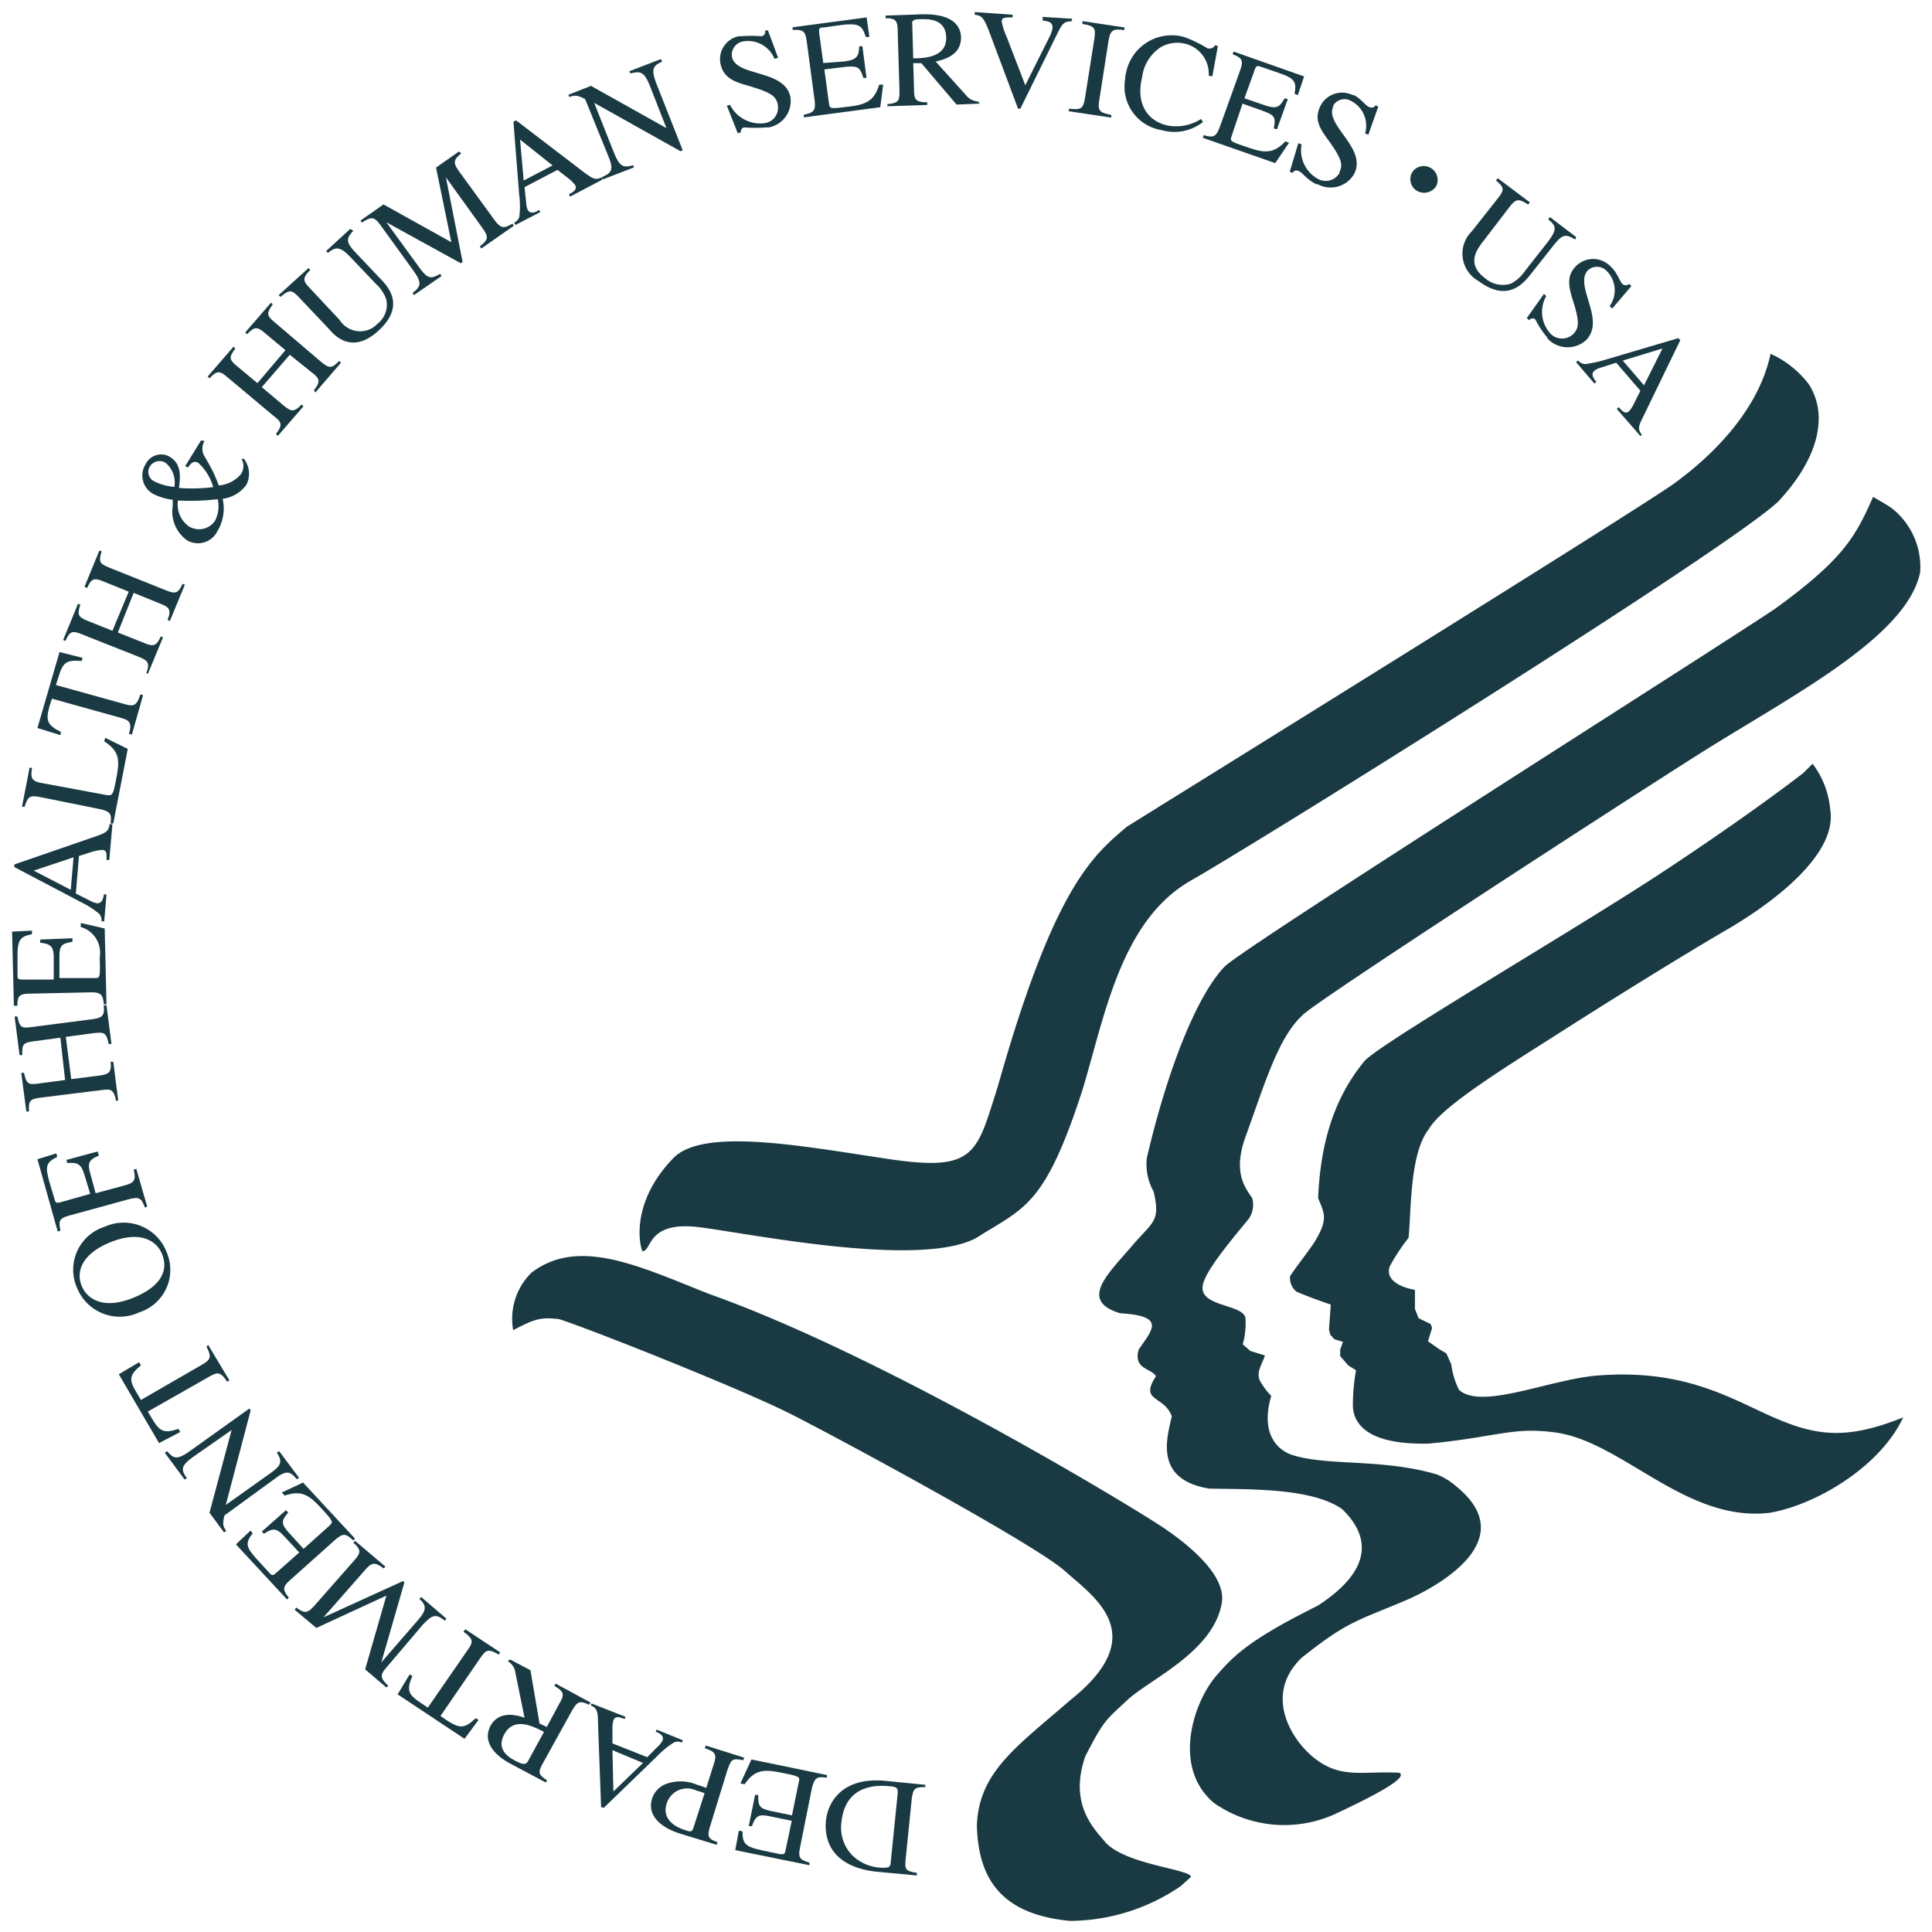 <svg xmlns="http://www.w3.org/2000/svg" xmlns:xlink="http://www.w3.org/1999/xlink" width="160" height="160" viewBox="0 0 160 160"><defs><clipPath id="a"><rect width="158.035" height="158.08" fill="#1a3a43"/></clipPath><clipPath id="c"><rect width="160" height="160"/></clipPath></defs><g id="b" clip-path="url(#c)"><g transform="translate(1 1)" clip-path="url(#a)"><path d="M145.63,28.3c-1,4.75-4.94,8.54-8,10.75S94.91,65.84,92.33,67.46c-2.88,2.43-6.06,5.08-10.7,21.53-1.76,5.52-1.8,7.07-9,6S57.08,92.3,54.68,95c-3.52,3.68-2.69,7.25-2.47,7.62.79,0,.34-2.5,4.6-2,4,.48,18.34,3.46,23.06.89C83.8,99,85.48,99,88.63,89.32c1.83-6,3.14-14.06,9-17.4s44.72-27.6,48.65-31.4c3.37-3.61,4.15-7.18,2.51-9.71a8.239,8.239,0,0,0-3.16-2.51" fill="#1a3a43"/><path d="M154.12,40.15c-1.5,3.43-2.58,5.23-8.08,9.24-5.65,3.79-44.39,28.27-45.63,29.67-2.2,2.28-4.64,8.17-6.43,15.82a4.557,4.557,0,0,0,.56,2.8c.56,2.47,0,2.43-1.69,4.38-2,2.36-4.6,4.64-1.08,5.7,3.82.22,2.66,1.36,1.53,3-.45,1.66,1,1.51,1.43,2.21-.27.44-.75,1.18-.27,1.66s1.2.66,1.58,1.65c-.34,1.66-1.58,5.23,3.1,6,3.26.07,8.46-.08,11,1.69,2,1.92,3,4.75-2,8-5.62,2.8-6.93,4.09-8.42,5.82-1.84,2.13-3.71,7.54-.19,10.52a10.162,10.162,0,0,0,10.1.89c3.22-1.51,6.06-3,5.24-3.39-2.92-.15-4.64.48-6.74-1s-4.6-5.41-1.31-8.54c3.78-3,4.49-3,8.61-4.74.26-.11,10.33-4.31,4.27-9.35a5.773,5.773,0,0,0-1.69-1.07c-4.6-1.36-9.2-.66-12.09-1.65-.3-.11-2.77-1-1.64-4.86a5.346,5.346,0,0,1-.83-1.07c-.56-.81.12-1.58.3-2.28l-1.2-.37-.63-.55a6.365,6.365,0,0,0,.22-2.21c-.3-1.21-4.26-.85-3.44-3,.49-1.43,3.18-4.49,3.74-5.22a2.069,2.069,0,0,0,.27-1.66c-.53-.85-1.76-2.1-.42-5.48,1.65-4.64,2.74-8.17,4.79-9.87s25.15-16.71,32.64-21.45,17.22-9.65,18.3-15.06a6.191,6.191,0,0,0-2.36-5.3c-.49-.34-1.54-.93-1.54-.93" fill="#1a3a43"/><path d="M148.36,63c-.83.66-5.24,4-12.05,8.47-7.38,4.82-22.83,13.83-24.29,15.38-3.15,3.79-3.71,8.24-3.86,11.37.53,1.29.82,1.73-.19,3.46-.44.74-1.46,2-2.13,3a1.429,1.429,0,0,0,.53,1.29c1.27.55,2.84,1.07,2.84,1.07l-.15,2.06.11.44.34.37.71.22-.23.63v.55l.67.77.64.4a16.347,16.347,0,0,0-.26,2.87c0,1.07.56,3.35,6.32,3.2,5.69-.55,6.89-1.4,10.44-.92,5.54.74,10.78,7.44,17.7,6.66,3.52-.55,9.06-3.57,11.12-7.91-4.68,1.88-7.19,1.55-10.74,0s-7.38-4.05-14.64-3.46c-3.93.33-9.58,2.87-11.41,1.18a6.475,6.475,0,0,1-.64-2.1l-.41-.92-.52-.3-1-.7.34-1.1-.12-.33-1-.48-.3-.77v-1.58s-2.58-.37-2.1-1.92a16.382,16.382,0,0,1,1.57-2.39c.23-2.17.08-7,1.68-9,.94-1.66,5.09-4.35,9.92-7.4,5-3.2,10.86-6.85,15.09-9.31.78-.48,9-5.23,8.23-9.76a7.3,7.3,0,0,0-1.46-3.79Z" fill="#1a3a43"/><path d="M97.64,154.43c-.11-.63-5.24-1-7-2.76-1.05-1.22-3.14-3.24-1.76-7.22,1.58-3.09,1.73-3,3.49-4.67,1.94-1.77,7.14-4,7.82-8.06.33-2.13-2.36-4.53-4.87-6.22s-23.2-14.24-37.54-19.32C52,103.9,46.93,101.39,43,104.41a5.359,5.359,0,0,0-1.5,4.75c1.87-1,2.35-1.07,3.78-.92,2.17.66,15,5.74,19.16,7.84s20.28,10.82,22.72,13,7.3,5.3.45,10.74c-4.5,3.9-7.53,5.93-7.71,10.35.11,4.3,1.9,7.36,7.71,7.91a16.377,16.377,0,0,0,9.16-2.87Z" fill="#1a3a43"/><path d="M75.64,147c-.9,0-1,.11-1.13.93L74,153c-.08.84,0,.95.93,1.1v.22l-3.19-.3c-2.84-.25-4.56-1.69-4.34-4.23.15-1.51,1.31-3.64,4.9-3.31l3.33.33Zm-2.29.45c0-.37-.11-.48-.67-.52-.75-.07-3.67-.33-4,3a3.326,3.326,0,0,0,.86,2.68,3.678,3.678,0,0,0,2.62,1.07c.56,0,.56-.15.6-.4Z" fill="#1a3a43"/><path d="M61.23,144.71,67.48,146v.22c-.75-.1-1-.07-1.23.81l-1,5c-.19.89.07,1,.78,1.22v.22l-6.14-1.25.3-1.62.3.07c0,1,.23,1.26,1.53,1.55l1.58.33c.26,0,.37.07.45-.29l.52-2.47-1.8-.37c-1-.22-1.2,0-1.5.81h-.26l.52-2.58h.26c0,.92.08,1.1,1,1.32l1.8.37.56-2.76c.11-.44.11-.48-1.64-.81-1.46-.29-2.1-.07-2.85,1l-.34-.08Z" fill="#1a3a43"/><path d="M58.35,151.78l-3-.92c-1.57-.48-2.77-1.47-2.36-2.87a1.939,1.939,0,0,1,1.17-1.25,3.492,3.492,0,0,1,2.58.07,7.384,7.384,0,0,1,.75.26l.63-2c.26-.81.11-1-.75-1.29l.08-.22,3.18,1-.08.22c-1-.22-1,0-1.31.81l-1.45,4.71c-.23.78-.15,1,.63,1.25Zm-1-4.27a4.816,4.816,0,0,0-.67-.22,1.77,1.77,0,0,0-2.367.814l0,.006a1.861,1.861,0,0,0-.1.25c-.49,1.54,1.16,2.1,1.65,2.24.33.11.45.11.56-.22Z" fill="#1a3a43"/><path d="M48,140.08l2.81,1.1-.08.18c-.41-.15-.78-.29-.93.11a2.6,2.6,0,0,0-.08.74v1.17l2.88,1.14,1-1a1.843,1.843,0,0,0,.26-.36c.19-.45-.33-.67-.56-.74l.08-.18,2.17.88-.07.19a.808.808,0,0,0-.68,0,7.593,7.593,0,0,0-1.42,1.17L49,148.72l-.22-.07-.26-7.1c0-.92-.15-1.1-.6-1.33Zm1.72,3.86.08,3.42L52.25,145Z" fill="#1a3a43"/><path d="M41.24,136.43l1.69.89.75,4.41.6.29,1.08-2c.38-.66.38-.92-.45-1.4l.11-.19L47.91,140l-.12.18c-.86-.4-1-.22-1.46.56l-2.4,4.34c-.41.73-.3.92.38,1.36l-.11.18-2.89-1.54c-.93-.48-2.5-1.62-1.68-3.17.75-1.32,2.25-.84,2.81-.66l-.75-3.68a1.3,1.3,0,0,0-.64-1Zm2.81,6c-.86-.44-2.43-1.29-3.26.15s.6,2.1,1.05,2.32.68.26.86,0Z" fill="#1a3a43"/><path d="M37.54,133.93l2.88,1.91-.11.19c-.94-.55-1.09-.37-1.57.33l-3.26,4.75.52.36c1.09.7,1.46.7,2.4-.18l.23.15L37.47,143l-5.54-3.68,1-1.66.22.15c-.52,1.18-.33,1.55.75,2.25l.53.36,3.33-4.82c.45-.62.45-.88-.38-1.47Z" fill="#1a3a43"/><path d="M23.54,132.13c.6.44.86.55,1.46-.11l3.37-3.83c.6-.66.45-.92-.11-1.44l.15-.14,2.51,2.13-.15.15c-.72-.55-1-.52-1.58.18l-3.4,3.87,6.58-3,.12.11-1.91,6.62,3-3.46c.78-.88.75-1.25.15-1.8l.15-.15,2.1,1.8-.15.15c-.71-.55-1-.55-1.84.37L31,137.1c-.6.66-.45.92.15,1.51l-.15.14-1.76-1.5L31,131.14l-5.8,2.68-1.8-1.51Z" fill="#1a3a43"/><path d="M24.1,121.78l4.3,4.64-.15.15c-.56-.52-.78-.66-1.46-.08L23,129.88c-.68.59-.53.85-.08,1.43l-.15.15-4.23-4.56,1.2-1.14.19.22c-.64.81-.56,1.14.3,2.1l1.08,1.18c.15.18.27.29.56,0l1.91-1.69-1.23-1.33c-.71-.77-1-.66-1.69-.22l-.18-.18,2-1.77.19.19c-.6.7-.6.95.07,1.69l1.2,1.32,2.13-1.91c.34-.33.38-.33-.82-1.62-1-1.07-1.65-1.29-2.88-.88l-.23-.26Z" fill="#1a3a43"/><path d="M12.84,119.18c.48.55.75.81,1.87,0l4.94-3.53.11.15-2.06,7.83,3.67-2.61c1-.7,1-1,.56-1.73l.19-.11,1.65,2.21-.19.11c-.56-.67-.86-.78-1.87,0l-4.12,3c-.19.73-.11.92.15,1.29l-.19.11-1.2-1.62,1.83-6.85L15,119.65c-1.08.77-1,1.1-.52,1.77l-.19.11-1.64-2.21Z" fill="#1a3a43"/><path d="M16.24,110.38,18,113.32l-.19.11c-.56-.88-.82-.81-1.57-.37l-5,2.84.33.55c.64,1.1,1,1.29,2.21.88l.15.26-1.76.92-3.33-5.7,1.68-1,.15.26c-1,.84-1,1.21-.33,2.31l.33.56L15.76,112c.68-.4.79-.63.34-1.47Z" fill="#1a3a43"/><path d="M10.52,107.69a3.81,3.81,0,0,1-5.06-1.85,2.525,2.525,0,0,1-.11-.25,3.73,3.73,0,0,1,2-4.88l.35-.13a3.81,3.81,0,0,1,5,1.88l.09.22a3.68,3.68,0,0,1-1.877,4.854l-.013.006a3.191,3.191,0,0,1-.38.15m-2.36-5.82c-2.47,1-2.85,2.5-2.4,3.61s1.8,2,4.27,1,2.88-2.39,2.4-3.6-1.91-1.96-4.27-1.01" fill="#1a3a43"/><path d="M7.19,94.7c-.9.36-.94.7-.71,1.5l.44,1.62,2.44-.66c.82-.22.9-.48.71-1.29l.22-.07.9,3.13L11,99c-.3-.81-.49-.92-1.42-.66L4.72,99.67c-.9.25-.86.51-.71,1.25l-.23.07L2.1,95l1.57-.48.07.29c-.93.45-1,.78-.67,2l.45,1.51c.07.29.15.33.48.25l2.47-.7L6,96.32c-.27-.92-.56-1.07-1.43-1l-.07-.26,2.58-.7Z" fill="#1a3a43"/><path d="M8.61,90.17c-.19-1-.45-1-1.31-.88l-5,.62c-.86.11-.94.3-.9,1.14H1.18l-.42-3.2H.99c.19.89.34,1,1.16.89l2.24-.3L4,84.94l-2.25.3c-.86.11-.94.29-.9,1.14H.62l-.41-3.2H.44c.18.88.33,1,1.16.88l5.09-.66c.75-.11,1-.26.9-1.14h.23l.41,3.2H8c-.18-1-.44-1-1.31-.89l-2.24.3.45,3.5,2.36-.3c.74-.11,1-.25.9-1.14h.22l.41,3.2Z" fill="#1a3a43"/><path d="M7.67,75.89l.15,6.29H7.6c-.07-.73-.19-1-1-1l-5.16.11c-.9,0-1,.29-1,1H.15L0,76.15l1.65-.08v.3c-1,.18-1.2.51-1.2,1.8v1.58c0,.26,0,.37.42.37H3.45v-1.8c0-1-.3-1.14-1.12-1.25v-.26L5,76.7V77c-.93.14-1.08.33-1.08,1.28V80H6.81c.49,0,.49,0,.45-1.73a2.216,2.216,0,0,0-1.57-2.5v-.33Z" fill="#1a3a43"/><path d="M8.31,67.28l-.26,2.94H7.82c0-.44.08-.81-.37-.84a5.793,5.793,0,0,0-.75.14l-1.16.37L5.28,73l1.31.66a3.258,3.258,0,0,0,.44.15c.49,0,.53-.52.57-.74h.22L7.63,75.3H7.41a.869.869,0,0,0-.19-.62,7.626,7.626,0,0,0-1.57-1L.19,70.81v-.22L7,68.24c.86-.3,1-.45,1.08-1ZM5.09,70l-3.3,1.1,3.07,1.59Z" fill="#1a3a43"/><path d="M1.65,62.6c-.12.78-.08,1.1.82,1.25l5.39,1c.45.07.52-.11.71-1.07.34-1.73.45-2.47-.94-3.39l.08-.29,1.87.92L8.38,67.2H8.15c.12-.74,0-1-.82-1.18L2.28,65c-.9-.18-1,.08-1.24.81H.82l.63-3.24Z" fill="#1a3a43"/><path d="M10.85,56.57l-.93,3.27-.23-.07c.27-1,0-1.14-.82-1.36L3.3,56.86l-.19.59c-.34,1.21-.23,1.58.94,2.17L4,59.88l-1.9-.59L3.93,53l1.91.48-.08.26c-1.31-.11-1.57.14-1.94,1.4l-.19.59,5.69,1.58c.75.22,1,.15,1.31-.81Z" fill="#1a3a43"/><path d="M11.12,54.76c.33-.92.11-1.06-.72-1.4L5.76,51.52c-.78-.33-1-.22-1.34.56L4.23,52l1.23-3,.19.07c-.26.85-.19,1,.56,1.33l2.1.84L9.66,48l-2.1-.85c-.79-.33-1-.22-1.35.55L6,47.59l1.23-3,.19.07c-.26.85-.19,1,.56,1.32l4.79,1.92c.71.29,1,.26,1.35-.55l.19.07-1.24,3-.19-.07c.34-.92.12-1.07-.71-1.4l-2.1-.85L8.76,51.38l2.21.88c.71.3,1,.26,1.34-.55l.19.07-1.24,3Z" fill="#1a3a43"/><path d="M15.94,35.52a1.232,1.232,0,0,0,0,1.28l.3.52a10.406,10.406,0,0,1,.87,1.88,2.647,2.647,0,0,0,1.83-.92A1.189,1.189,0,0,0,19,37h.2a2,2,0,0,1,.19,2.17,2.881,2.881,0,0,1-1.95,1.14A3.648,3.648,0,0,1,17,43a1.8,1.8,0,0,1-2.416.8l0,0-.16-.1a2.928,2.928,0,0,1-1.12-2.8v-.51a4.991,4.991,0,0,1-1.61-.48A1.75,1.75,0,0,1,11,37.54a.51.51,0,0,0,.05-.08,1.43,1.43,0,0,1,1.9-.69l.12.07c1,.59.86,1.73.75,2.57a14.19,14.19,0,0,0,2.84-.07,4.393,4.393,0,0,0-1.23-2c-.38-.22-.6,0-.86.37l-.23-.11,1.31-2.13Zm-2.5,3.82a2.15,2.15,0,0,0-.71-2,.94.94,0,0,0-1.29.25.87.87,0,0,0,.22,1.21l.15.08a4.494,4.494,0,0,0,1.65.44Zm3.36,2.8a2.613,2.613,0,0,0,.23-1.8,19.134,19.134,0,0,1-3.29.11,2.21,2.21,0,0,0,.9,2.14,1.6,1.6,0,0,0,2.16-.45" fill="#1a3a43"/><path d="M21.86,34.93c.6-.78.44-1-.23-1.51l-3.82-3.2c-.63-.55-.86-.52-1.46.11l-.15-.15,2.14-2.47.15.15c-.53.7-.53.92.11,1.44l1.72,1.43L22.64,28l-1.72-1.43c-.64-.55-.86-.51-1.46.11l-.15-.15,2.13-2.46.15.14c-.52.7-.52.92.11,1.44L25.63,29c.6.48.83.56,1.46-.11l.15.15-2.13,2.47L25,31.32c.6-.77.45-1-.22-1.51L23,28.38l-2.32,2.68,1.84,1.55c.6.48.82.55,1.46-.11l.15.15L22,35.11Z" fill="#1a3a43"/><path d="M28.26,18.11c-.6.66-.64.92.18,1.8l2.06,2.17c.64.66,2.1,2.24-.15,4.3s-3.7.34-4.15-.18l-2.47-2.61c-.6-.63-.79-.59-1.5,0l-.15-.15,2.47-2.24.15.15c-.64.66-.64.88-.08,1.47l2.51,2.68a2,2,0,0,0,2.69.67,1.91,1.91,0,0,0,.42-.34A2,2,0,0,0,31,23.84a3,3,0,0,0-.86-1.32L28,20.27c-.86-.88-1.2-.84-1.84-.33L26,19.8l2-1.84Z" fill="#1a3a43"/><path d="M37.2,11.7c-.56.48-.75.7-.22,1.44l3,4.12c.52.7.79.66,1.46.26l.11.18-2.69,1.88-.12-.18c.72-.56.75-.78.19-1.55l-3-4.16,1.38,7-.15.11L31,17.41l2.7,3.71c.71,1,1,1,1.75.56l.12.18-2.29,1.58-.11-.18c.71-.56.78-.85.07-1.84L30.5,17.63c-.53-.74-.79-.67-1.54-.19l-.1-.18,1.9-1.33,5.62,3.13-1.27-6.18L37,11.55Z" fill="#1a3a43"/><path d="M48.88,13.88l-2.66,1.4-.11-.19c.37-.18.71-.4.52-.77a3.651,3.651,0,0,0-.52-.52l-.94-.73L42.44,14.5l.15,1.44a1.633,1.633,0,0,0,.11.44c.23.4.71.18.94,0l.11.18-2.06,1.07-.11-.19A.84.84,0,0,0,42,17a7.083,7.083,0,0,0,0-1.84l-.48-6.08.22-.11,5.69,4.35c.75.55.94.59,1.42.36ZM44.76,12.7l-2.69-2.14.3,3.39Z" fill="#1a3a43"/><path d="M53.86,4.08c-.68.34-1,.52-.53,1.77l2.21,5.6-.19.07-7.14-4,1.65,4.16c.45,1.1.75,1.25,1.57,1l.08.18-2.59,1-.07-.19c.82-.36,1-.62.52-1.76l-1.91-4.7c-.67-.36-.86-.33-1.31-.18l-.08-.18,1.87-.74,6.25,3.5L52.81,6.08c-.49-1.22-.83-1.18-1.61-1l-.08-.18,2.59-1Z" fill="#1a3a43"/><path d="M63.44,3.79l-.3.08a2.371,2.371,0,0,0-2.59-1.44,1.119,1.119,0,0,0-.931,1.281V3.72c.37,1.65,4.3,1,4.83,3.27a2.219,2.219,0,0,1-1.78,2.56H62.5a11.675,11.675,0,0,1-1.87,0,.34.34,0,0,0-.273.4l0,.014-.26.07-.9-2.28.26-.07A2.8,2.8,0,0,0,62.31,9.2a1.27,1.27,0,0,0,1.111-1.411V7.66C63.25,7,63,6.7,61,6.11c-1.2-.33-2.06-.66-2.32-1.77a1.939,1.939,0,0,1,1.45-2.329L60.18,2h.19a11.775,11.775,0,0,1,1.68,0,.36.36,0,0,0,.32-.4v0a.268.268,0,0,0,0-.08h.23Z" fill="#1a3a43"/><path d="M71.9,7.88l-6.33.84V8.5c.75-.15,1-.29.9-1.14l-.67-5c-.11-.88-.41-.91-1.16-.88V1.26L70.77.44,71,2.06h-.3c-.3-1-.64-1.14-1.95-1l-1.57.22c-.26,0-.38,0-.34.44l.34,2.5L69,4.08c1-.15,1.12-.44,1.16-1.25h.26l.34,2.62H70.5c-.27-.88-.45-1-1.43-.92l-1.8.22.38,2.8c.07.48.07.48,1.8.26,1.46-.18,2-.62,2.36-1.8h.33Z" fill="#1a3a43"/><path d="M80.13,7.58l-1.91.08L75.3,4.23h-.67l.07,2.24c0,.78.15,1,1.09,1v.22l-3.3.11V7.62c1-.08,1-.33,1-1.18l-.15-4.93c0-.85-.23-1-1-1V.29L75.52.18c1,0,3,.15,3.07,1.92,0,1.54-1.5,1.84-2.1,2L79,6.88a1.321,1.321,0,0,0,1,.52Zm-5.5-3.75c1,0,2.77-.11,2.73-1.73S75.75.59,75.26.59c-.64,0-.75.11-.71.44Z" fill="#1a3a43"/><path d="M87.73.77c-.57,0-.75.15-1.16,1L83.5,8h-.19L80.88,1.51C80.46.44,80.28.29,79.72.22V0l3.14.22V.44c-.67,0-.9,0-.9.37a6.119,6.119,0,0,0,.41,1.25l1.54,4,2-4a2.339,2.339,0,0,0,.26-.77c0-.48-.37-.52-.82-.59V.4L87.8.55Z" fill="#1a3a43"/><path d="M87.54,8c1,.11,1.16,0,1.31-.85l.79-5c.11-.84,0-1-1-1.17V.75l3.48.52v.22c-.86-.11-1.16-.07-1.31.85l-.78,5c-.15.88.11,1,1,1.18v.22L87.5,8.21Z" fill="#1a3a43"/><path d="M99.1,5.26a2.56,2.56,0,0,0-2-2.65,2.761,2.761,0,0,0-1.91.26,3.462,3.462,0,0,0-1.6,2.5c-.57,2.36.56,3.64,2,4a3.791,3.791,0,0,0,2.88-.52l.15.26a3.851,3.851,0,0,1-3.45.66,3.64,3.64,0,0,1-3-4.16A2.733,2.733,0,0,1,92.26,5,3.85,3.85,0,0,1,96.8,2h.007l.27.07A10.529,10.529,0,0,1,99,3a.57.57,0,0,0,.64-.26l.22.07L99.4,5.33Z" fill="#1a3a43"/><path d="M104.61,12.51l-6-2.1.08-.22c.74.22,1,.19,1.31-.62l1.72-4.79c.3-.84.07-1-.64-1.29l.08-.22L107,5.33l-.52,1.55-.27-.11c.19-1,0-1.29-1.31-1.73l-1.5-.52c-.22-.07-.37-.11-.48.23l-.86,2.39,1.72.59c1,.33,1.2.11,1.61-.59l.26.07-.9,2.5-.26-.07c.18-.92.07-1.1-.86-1.44l-1.73-.62-.9,2.68c-.15.45-.15.45,1.5,1,1.38.48,2.06.37,2.95-.55l.3.11Z" fill="#1a3a43"/><path d="M112.32,10.16l-.27-.11a2.3,2.3,0,0,0-1.16-2.69,1.08,1.08,0,0,0-1.478.386l0,0a.45.45,0,0,0,0,.09c-.71,1.54,2.77,3.38,1.76,5.52a2.25,2.25,0,0,1-3.05.9.335.335,0,0,0-.1,0c-.82-.37-1.16-1-1.5-1.1a.36.36,0,0,0-.48.17l-.23-.11.71-2.36.27.11a2.69,2.69,0,0,0,1.34,2.84,1.32,1.32,0,0,0,1.8-.48.409.409,0,0,1,0-.07c.26-.59.26-1-.9-2.62-.75-1-1.2-1.76-.71-2.8a2,2,0,0,1,2.652-.983L111,6.87h.1c.63.29,1,.92,1.31,1a.381.381,0,0,0,.51-.15l.22.11Z" fill="#1a3a43"/><path d="M116.32,14.79a1.129,1.129,0,0,1-.342-1.561l.012-.019a1.15,1.15,0,0,1,1.94,1.22,1.19,1.19,0,0,1-1.61.36" fill="#1a3a43"/><path d="M129.46,18.84c-.79-.47-1.05-.47-1.8.48l-1.87,2.36c-.57.73-1.91,2.43-4.35.59a2.589,2.589,0,0,1-1-3.522l0-.008a2.515,2.515,0,0,1,.43-.56l2.21-2.8c.52-.66.49-.88-.19-1.43l.15-.19,2.66,2-.15.18c-.79-.51-1-.48-1.5.15L121.82,19c-.45.59-1.46,1.84.18,3.05a2.231,2.231,0,0,0,2.1.45,3.179,3.179,0,0,0,1.2-1.07L127.21,19c.75-1,.68-1.29,0-1.84l.15-.18,2.17,1.65Z" fill="#1a3a43"/><path d="M132.52,24.55l-.22-.19a2.26,2.26,0,0,0-.22-2.9,1.11,1.11,0,0,0-1.568-.082l0,0c-1.2,1.25,1.5,4.08-.15,5.78a2.27,2.27,0,0,1-3.208-.128l0,0v-.06a7.528,7.528,0,0,1-1-1.51.339.339,0,0,0-.47,0l-.05.06-.19-.18,1.42-2,.19.18a2.659,2.659,0,0,0,.34,3.1,1.34,1.34,0,0,0,1.88.06c.45-.47.6-.88,0-2.76-.37-1.17-.56-2.06.23-2.87a2,2,0,0,1,2.828-.032c.011.011.022.021.032.032l.06.06c.52.48.71,1.18.93,1.4a.4.4,0,0,0,.56,0l.19.18Z" fill="#1a3a43"/><path d="M134.85,35.11l-1.95-2.24.15-.15c.3.33.56.62.86.33a2.341,2.341,0,0,0,.41-.63l.53-1.06-2-2.32-1.39.44a1.261,1.261,0,0,0-.41.22c-.38.29,0,.74.15.92l-.15.15L129.53,29l.15-.15a.83.83,0,0,0,.6.3,10.175,10.175,0,0,0,1.8-.4L138,27l.15.18-3.1,6.4c-.42.81-.38,1-.08,1.44Zm.3-4.2,1.53-3.05-3.29,1Z" fill="#1a3a43"/></g></g></svg>
